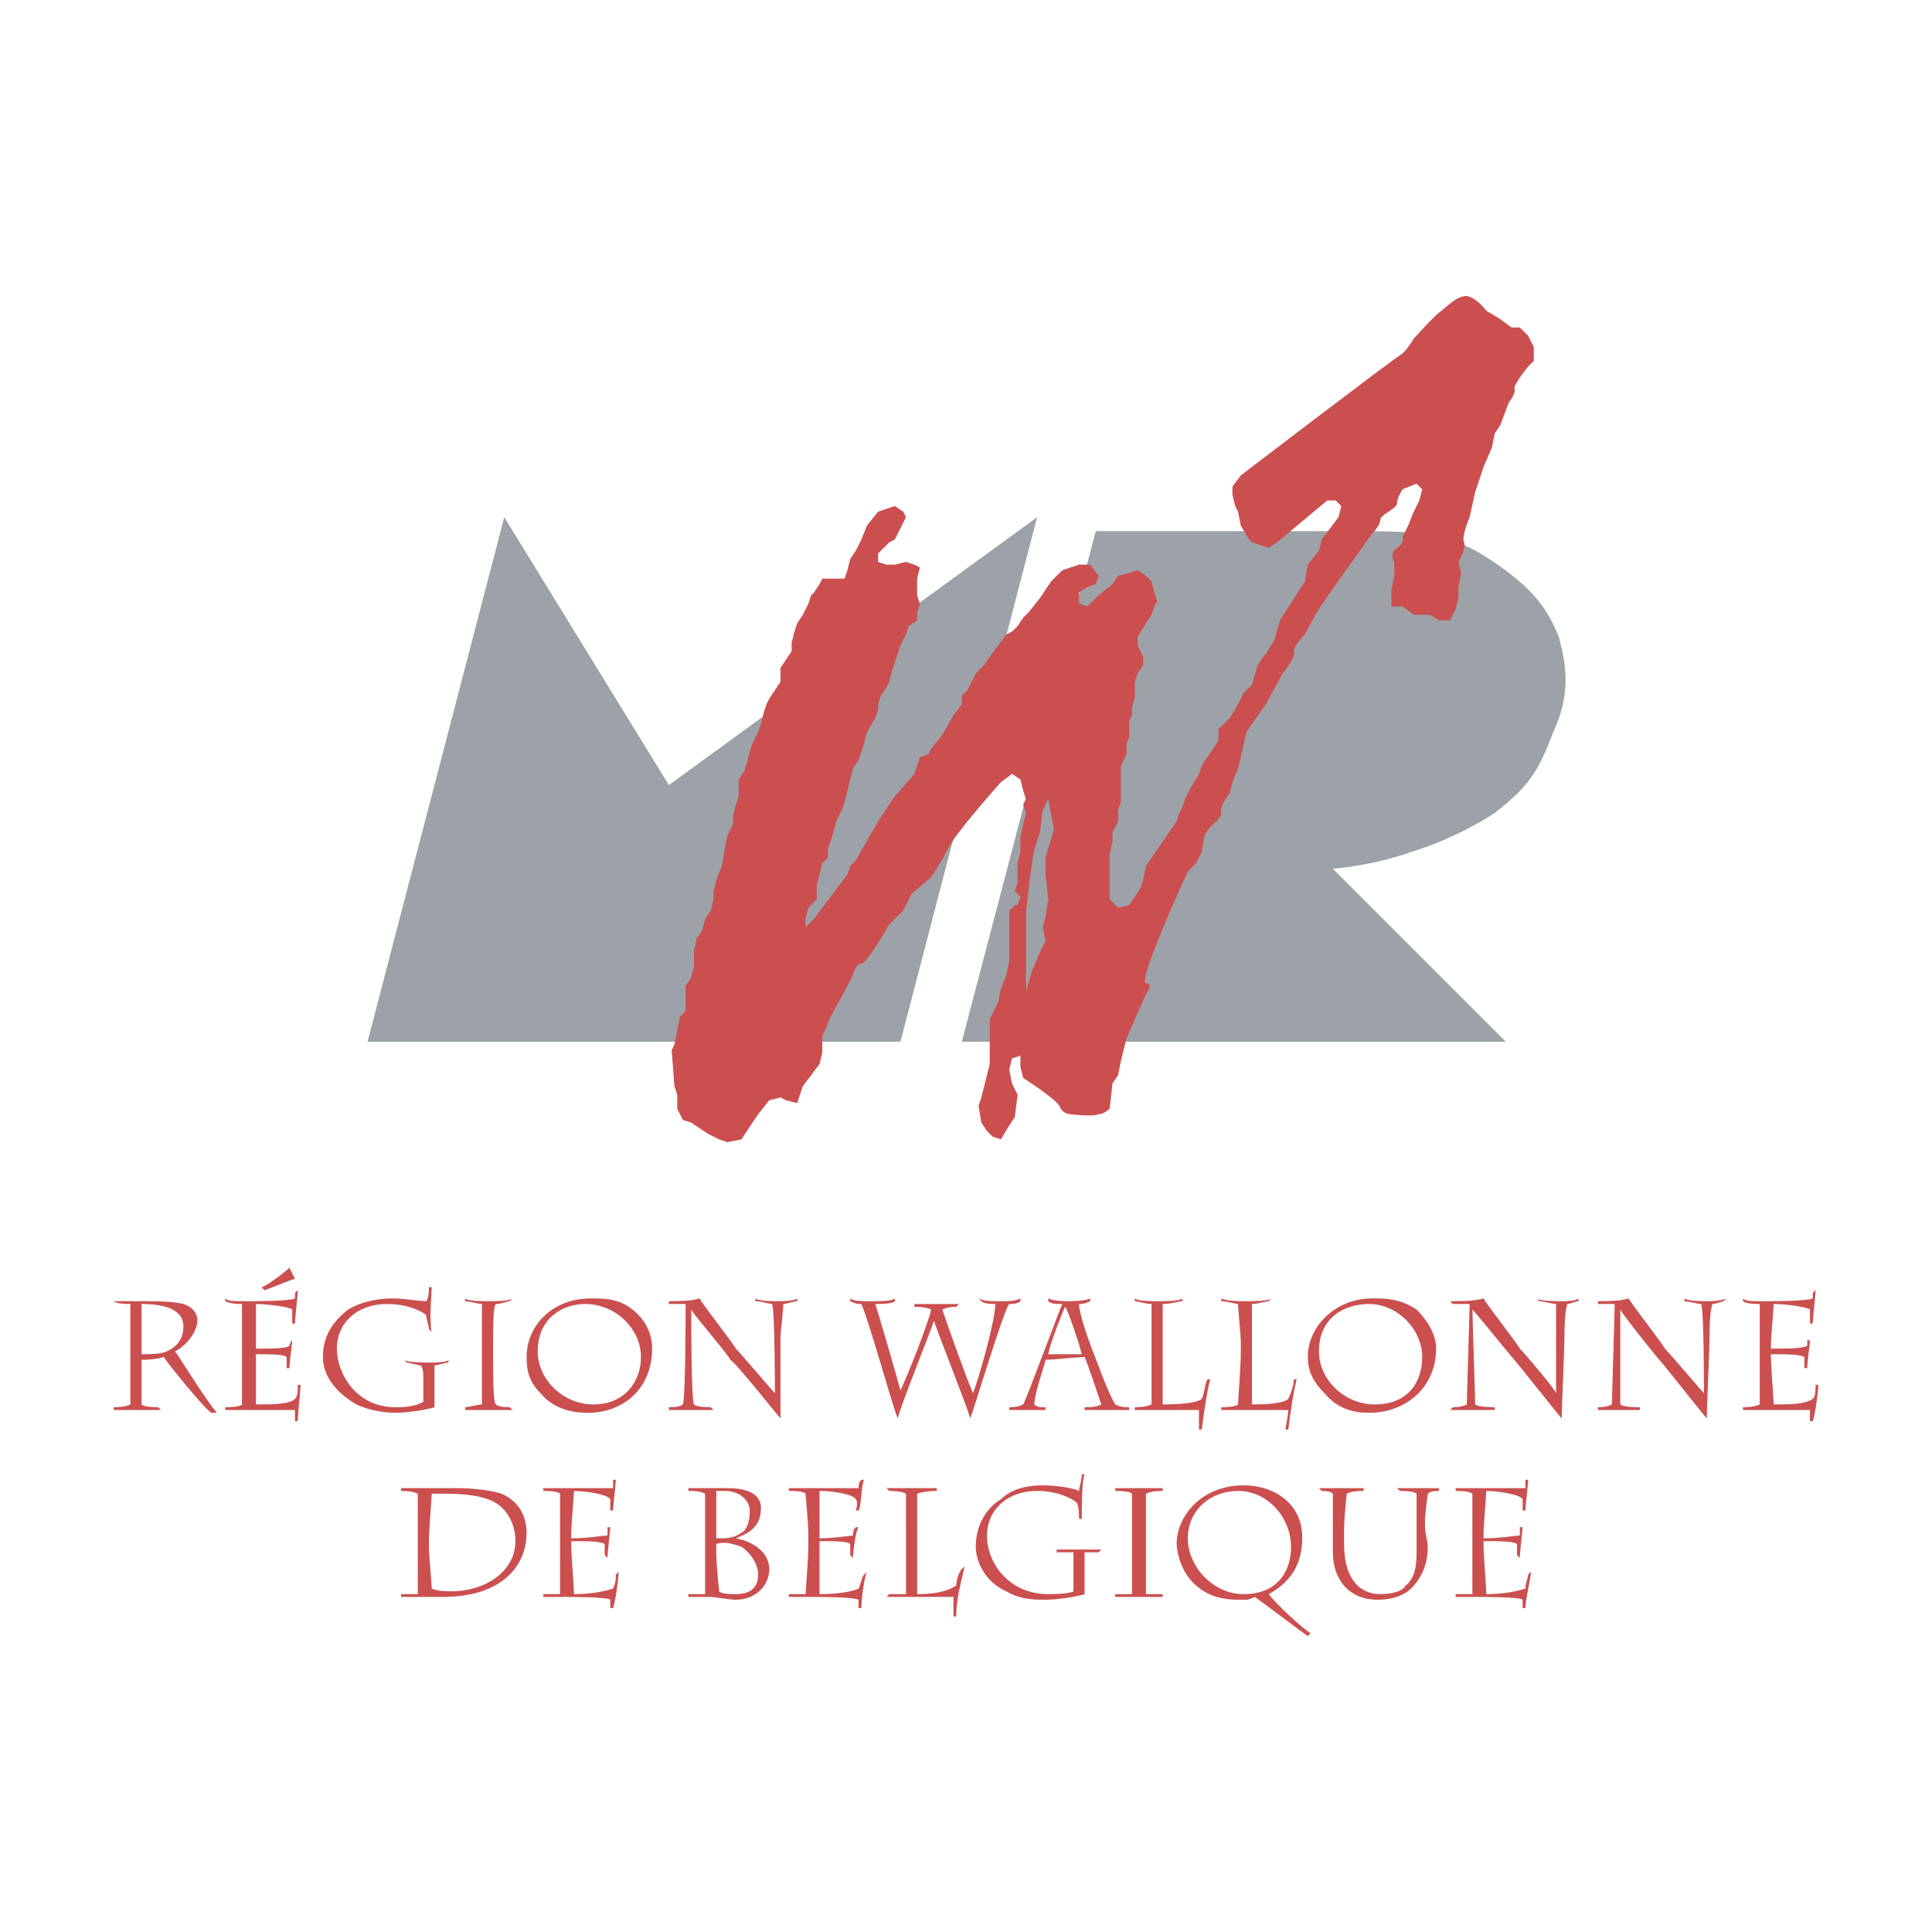 <svg xmlns="http://www.w3.org/2000/svg" width="2500" height="2500" viewBox="0 0 192.756 192.756"><g fill-rule="evenodd" clip-rule="evenodd"><path fill="#fff" d="M0 0h192.756v192.756H0V0z"/><path d="M36.669 103.934l13.64-52.333 16.423 26.723 36.744-26.723-13.64 52.333H36.669zM109.322 52.993L95.96 103.934h54.28l-17.258-17.259s3.896-.278 7.795-1.67c3.617-1.113 6.68-2.784 8.35-3.897 3.619-2.784 4.455-4.454 5.846-8.073 1.67-3.619 1.393-6.402.557-9.464-1.113-2.784-2.504-4.732-6.123-7.237-4.732-3.34-7.516-3.34-15.031-3.34h-25.054v-.001z" fill="#9ca2a7"/><path d="M152.469 33.507l-.836-.835h-.836l-1.113-.835-1.391-.835s-.836-1.113-1.67-1.392c-.557-.278-1.393.278-1.393.278s-.836.557-1.393 1.113c-.557.279-2.783 2.784-2.783 2.784s-.834 1.392-1.391 1.67c-.557.279-15.867 11.97-15.867 11.97l-.836 1.114v.835l.279 1.113.277.557.279 1.392.836 1.392.277.278 1.67.557.836-.557 5.01-4.175h.836l.557.557-.279 1.114-1.67 2.227-.277 1.113-1.115 1.392-.277 1.67-2.506 3.897-.557 1.949-.834 1.392-.279.278-.557.835-.557 1.949-.836.835-.557 1.114-.834 1.392-1.113 1.113v1.113l-1.67 2.505-.279.835-.834 1.392-.557 1.113-.279.835-.279.557-.277.835-3.062 4.454-.277 1.392-.279.835-1.113 1.67-1.113.278-.836-.835v-4.454l.279-1.392v-.835l.557-1.113V80.83l.279-.835V76.376l.557-1.113v-1.114l.277-.557v-1.67l.279-.557v-.835l.277-.835v-1.67l.279-.835.557-.835v-.835l-.557-1.113v-.837l.834-1.392.557-.835.279-.835.277-.557-.277-.835-.279-1.113-.557-.557-.834-.557-.836.279-1.113.278-.557.835-1.393 1.113-1.113 1.113-.834-.278v-1.113l.834-.557.836-.278.277-.835-.834-1.114h-1.113l-1.67.557-1.115 1.114-1.113 1.67-1.113 1.392-.557.557-.557.835-.557.557-.557.278-.834 1.114-.836 1.113-.557.835-.836.835-.556 1.114-.278.557-.557.557v.835l-.835 1.113-1.113 1.948-1.114 1.392-.278.557-.835.278-.279.835-.278.835-1.948 2.227-1.67 2.505-2.227 3.897-.557.557-.278.835-3.34 4.454-.835.835v-.835l.278-1.113.835-.835v-1.392l.278-1.114.278-1.113.557-.557v-.835l.278-.835.278-.835.278-1.113.557-1.113.278-.835.278-1.113.278-1.113.279-1.113.557-.835.278-.835.278-.835.278-1.113.835-1.392.278-.835v-.557l.278-.835.557-.835.278-.557.278-1.114.278-.835.278-.835.278-.835.557-1.114.278-.835.835-.557v-.835l.279-.835-.279-.835v-1.67l.279-1.114-.557-.278-.835-.278-1.113.278h-.835l-.835-.278v-.837l.557-.557.557-.557.557-.278.278-.557.278-.557.557-1.113-.278-.557-.835-.557-.835.279-.835.278-1.114 1.392-.557 1.392-.557 1.113-.557.835-.278 1.113-.278.835h-2.227l-.278.557-.557.835-.278.278-.275.836-.557 1.114-.557.835-.278.835-.278 1.114v.835l-.557.835-.557.835v1.392l-.557.835-.557.835-.278.557-.278.835-.278 1.113-.278.835-.557 1.113-.278.835-.278 1.113-.278.835-.557.835v1.67l-.278.835-.278 1.114v.835l-.557 1.114-.279 1.392-.279 1.67-.557 1.392-.278 1.113v.835l-.278 1.113-.557.835-.278 1.113-.557.835-.278 1.114V96.417l-.278 1.113-.557.834v2.506l-.557.557-.557 2.783-.278.557.278 3.619.278.836v1.391l.557 1.113.835.279 1.67 1.113 1.113.557.835.279 1.392-.279 1.67-2.506 1.113-1.391 1.113-.279.557.279 1.113.277.557-1.67.835-1.113.835-1.113.278-1.113v-1.67l.835-1.949 1.67-3.062.557-1.113s.278-1.113.835-1.113 2.784-3.897 2.784-3.897l1.392-1.392.835-1.67 1.949-1.67s1.114-1.67 1.67-2.784c.557-1.392 5.289-6.681 5.289-6.681l1.113-.835.836.557.277 1.113.279.835-.279.557.279.835-.279 1.113-.277 1.392v1.392l-.279 1.113v1.948l-.277.835.557.557-.279.835h-.277l-.557.557v5.011l-.279 1.392-.557 1.393-.277 1.391-.557 1.115-.279.557v4.453l-.277 1.113-.559 2.227-.277.836.277 1.67.559.834.557.557.834.279.836-1.393.557-.834.277-2.227-.557-1.113-.277-1.393.277-1.113.836-.279v1.113l.277 1.115s3.062 1.947 3.619 2.783c.279.834 1.113.834 1.113.834s2.227.279 2.783 0c.557 0 1.113-.557 1.113-.557l.279-2.504.557-.836.279-1.393.557-2.227.834-1.947 1.113-2.506s.836-1.113 0-1.113c-.834-.279 4.176-11.135 4.176-11.135l.836-.835.557-1.113.277-1.67.557-.835s1.113-.835 1.113-1.392c-.277-.557.836-1.949.836-1.949l.277-1.113.557-1.392.279-1.114.557-2.505 1.949-2.783 1.67-3.062s1.391-1.67 1.113-2.227c0-.557 1.113-1.67 1.113-1.67s.834-1.67 1.393-2.505c.277-.557 5.287-7.516 5.287-7.516s.836-.835.836-1.392 1.67-1.113 1.67-1.67c0-.557.557-1.392.557-1.392l1.393-.557.557.557-.279 1.113-.557 1.114-.557 1.392-.557 1.113s.279.557-.557 1.113c-.834.557-.277 1.392-.277 1.392v1.392l-.279 1.392v1.67h1.113l1.113.835h1.67l.836.557h1.113l.557-1.114.277-1.113V58.56l.279-1.392-.279-1.114s.836-1.392.559-1.949c-.279-.557.557-2.505.557-2.505l.557-2.505.834-2.505.836-1.948.277-1.392.557-.835.836-2.227s.834-1.113.557-1.392c0-.557 1.393-2.227 1.393-2.227l.557-.557V34.62l-.558-1.113zm-47.879 56.23l-.279 1.67-.277 1.113.277 1.392-.557 1.113-.834 1.949-.557 1.947v-7.794l.277-2.505.279-2.227.277-1.67.557-1.67.279-2.227.557-1.114.557 3.062-.836 2.784v1.67l.28 2.507zM14.123 134.83v-4.73c3.34 0 4.175 1.113 4.175 2.227 0 1.67-1.114 2.227-1.67 2.504-.557.279-1.67.279-2.505.279v-.28zm-1.114.279v5.01c-.557.279-1.392.279-1.67.279v.277H16.071l-.278-.277c-.278 0-1.392 0-1.67-.279v-4.453c.278 0 1.392 0 2.227-.277.278.557 4.176 5.287 4.732 5.566h.557c-1.392-1.67-3.897-5.846-4.176-6.125 1.114-.557 2.227-1.947 2.227-3.061 0-.836-.557-1.393-1.392-1.67-1.114-.279-2.784-.279-4.175-.279h-2.784c.278.279 1.392.279 1.67.279v5.01zM29.432 127.594c-.278 0-2.784 1.113-3.062 1.113l-.278-.279c.278 0 2.227-1.391 2.784-1.947l.556 1.113zm-5.289 6.959V130.1c-.278 0-1.113 0-1.67-.279v-.277c.278.277.835.277 1.392.277h1.114c.279 0 3.897 0 4.454-.277v-.557l.278-.279c0 .557-.278 2.783-.278 3.34h-.278v-1.391c-.278-.279-2.505-.557-3.619-.557v4.453c1.392 0 3.062 0 3.34-.279 0 0 0-.277.278-.557 0 .279-.278 2.229-.278 2.785h-.278v-1.113c-.278-.279-1.67-.279-3.062-.279v5.009c1.67 0 3.34 0 3.897-.557.278-.277.278-.834.278-1.391h.278c0 .557-.278 2.783-.278 3.619h-.278v-1.115h-6.959v-.277c.278 0 1.392 0 1.67-.279V134.553h-.001zM42.237 137.615c0-.557 0-1.113-.278-1.393-.278 0-1.113-.277-1.392-.277l-.278-.279c.278.279 2.227.279 2.505.279s1.949 0 1.949-.279v.279c-.278 0-1.114.277-1.392.277v4.176c-.835.277-2.783.557-3.897.557-1.113 0-2.784-.279-3.897-.836-1.948-1.113-3.34-2.783-3.34-4.73 0-2.229 1.113-3.619 2.505-4.732 1.392-.836 3.062-1.113 4.454-1.113 1.114 0 2.784.277 3.34.277.278-.277.278-1.113.278-1.393h.278c0 .559-.278 3.342 0 4.455l-.278-.279c0-.277-.278-1.113-.278-1.391-.278-.279-1.67-1.113-3.897-1.113-3.062 0-5.01 1.947-5.01 4.453s1.948 5.846 5.845 5.846c.557 0 1.949 0 2.784-.557v-2.227h-.001zM48.083 134.273v-4.174c-.278 0-1.392-.279-1.67-.279v-.277c.278.277 1.67.277 2.227.277.835 0 2.227 0 2.505-.277l-.278.277c-.279 0-.835.279-1.392.279-.278.277-.278 2.227-.278 4.174v.836c0 2.227 0 4.732.278 5.01.278.279 1.113.279 1.392.279l.278.277H46.413v-.277c.278 0 1.392-.279 1.67-.279v-5.846zM59.217 140.119c-3.062 0-5.567-2.504-5.567-5.289 0-3.34 2.505-4.73 4.731-4.73 3.062 0 5.567 2.504 5.567 5.289.001 2.504-1.669 4.73-4.731 4.73zm-.557.836c3.619 0 6.402-2.506 6.402-6.402 0-1.393-.557-2.783-1.948-3.896s-2.784-1.113-4.175-1.113c-3.897 0-6.402 2.783-6.402 5.846 0 1.391.278 2.504 1.392 3.617 1.391 1.669 3.339 1.948 4.731 1.948zM66.732 129.82c.835 0 2.227 0 3.062-.277.278.557 3.34 4.453 3.619 5.01.557.557 3.619 4.176 3.897 4.453 0-.834 0-8.072-.278-8.906-.278 0-1.113-.279-1.67-.279v-.277c.278.277 1.948.277 2.227.277s1.67 0 1.949-.277v.277c-.278 0-1.113.279-1.392.279 0 .834-.278 2.783-.278 3.34v8.072c-.278-.279-4.454-5.566-5.01-5.846 0-.277-3.619-4.453-3.897-5.01 0 .834 0 8.906.278 9.463.278.279 1.392.279 1.67.279l.278.277h-4.454v-.277c.278 0 1.114 0 1.392-.279.278-.557.278-9.463.278-10.02h-1.67v-.279h-.001zM89.28 129.82c-.278.279-1.392.279-1.948.279.278.834 2.227 7.516 2.505 8.629.557-1.113 2.784-6.682 3.062-8.072-.557-.279-1.392-.279-1.67-.279v-.277h4.454l-.278.277c-.278 0-.835 0-1.392.279.278.834 2.227 6.402 3.062 8.35.557-1.391 2.227-7.236 2.227-8.906-.277 0-1.113 0-1.393-.279l-.277-.277c.557.277 1.113.277 2.227.277.836 0 1.393 0 1.949-.277v.277c-.279.279-.836.279-1.113.279-.557.557-3.619 10.855-3.898 11.412-.278-1.113-3.062-8.072-3.619-9.742-.557 1.67-3.062 7.793-3.619 9.742-.557-1.393-2.784-9.465-3.619-11.412-.278 0-.557 0-1.114-.279v-.277c.279.277 1.114.277 1.949.277 1.114 0 2.227 0 2.505-.277v.276zM107.93 135.109h-3.34c0-.557 1.393-4.176 1.67-4.732.279.279 1.392 3.619 1.67 4.732zm.279 5.567h4.454v-.277c-.557 0-.834 0-1.393-.279-.834-1.391-1.67-3.896-2.227-5.289-.557-1.391-1.391-3.896-1.391-4.73.277 0 .557 0 1.113-.279v-.277c-.557.277-1.949.277-2.227.277-.279 0-1.393 0-1.949-.277v.277c.277.279.836.279 1.393.279-.279.557-3.342 8.906-3.898 10.02-.557.279-1.113.279-1.391.279v.277h3.617v-.277c-.557 0-.834 0-1.113-.279 0-1.113 1.113-4.174 1.113-4.453.557 0 3.342-.277 3.898-.277.277.557 1.391 3.896 1.67 4.73-.557.279-1.113.279-1.67.279v.276h.001zM114.889 133.996V130.1c-.557 0-1.391-.279-1.67-.279v-.277c.279.277 1.67.277 2.227.277.836 0 2.227 0 2.506-.277v.277c-.279 0-1.113.279-1.949.279v10.02c2.506 0 3.619-.277 3.898-.557.277-.557.277-1.391.557-1.947h.277c-.277 1.113-.557 2.783-.834 5.01h-.279v-1.949H113.219v-.277c.279 0 1.113 0 1.67-.279v-6.125zM123.797 133.996c0-.836-.279-3.34-.279-3.896-.277 0-1.113-.279-1.67-.279v-.277c.557.277 1.67.277 2.506.277.557 0 2.227 0 2.506-.277l-.279.277c-.277 0-1.113.279-1.67.279v10.02c2.506 0 3.34-.277 3.619-.557.277-.557.557-1.391.557-1.947h.277c-.277 1.113-.557 2.783-.834 5.01h-.279c0-.277.279-1.393.279-1.949h-6.682v-.277c.279 0 1.393 0 1.67-.279 0-.557.279-3.617.279-5.289v-.836zM137.158 140.119c-3.062 0-5.566-2.504-5.566-5.289 0-3.34 2.504-4.73 5.01-4.73 2.783 0 5.289 2.504 5.289 5.289 0 2.504-1.393 4.73-4.733 4.73zm-.556.836c3.619 0 6.68-2.506 6.68-6.402 0-1.393-.834-2.783-1.947-3.896-1.67-1.113-3.062-1.113-4.455-1.113-3.617 0-6.402 2.783-6.402 5.846 0 1.391.557 2.504 1.672 3.617 1.389 1.669 3.059 1.948 4.452 1.948zM144.674 129.82c.834 0 2.506 0 3.34-.277.279.557 3.34 4.453 3.619 5.01.557.557 3.619 4.176 3.619 4.453V130.1c-.279 0-1.393-.279-1.67-.279l-.279-.277c.279.277 1.949.277 2.506.277.277 0 1.391 0 1.67-.277v.277c-.279 0-.836.279-1.113.279-.279.834-.279 2.783-.279 3.34 0 .834-.277 7.236-.277 8.072-.279-.279-4.455-5.566-4.732-5.846-.279-.277-3.619-4.453-4.176-5.01 0 .834.279 8.906.279 9.463.277.279 1.67.279 1.947.279v.277h-4.454l.277-.277c.279 0 .836 0 1.393-.279 0-.557.279-9.463.279-10.02h-1.672l-.277-.279zM159.428 129.82c.834 0 2.227 0 3.061-.277.279.557 3.342 4.453 3.619 5.01.557.557 3.619 4.176 3.896 4.453 0-.834 0-8.072-.277-8.906-.279 0-1.393-.279-1.67-.279v-.277c.277.277 1.947.277 2.227.277.277 0 1.391 0 1.949-.277l-.279.277s-.836.279-1.113.279c-.279.834-.279 2.783-.279 3.34 0 .834-.277 7.236-.277 8.072-.279-.279-4.453-5.566-4.732-5.846-.277-.277-3.619-4.453-3.896-5.01v9.463c.277.279 1.67.279 1.947.279v.277H159.43v-.277c.277 0 .834 0 1.391-.279 0-.557.279-9.463.279-10.02h-1.67v-.279h-.002zM175.572 134.553V130.1c-.279 0-1.393 0-1.67-.279v-.277c.277.277.834.277 1.391.277h.836c.557 0 4.176 0 4.732-.277v-.557l.277-.279c0 .557-.277 2.783-.277 3.34h-.279v-1.391c-.277-.279-2.506-.557-3.619-.557 0 .277-.277 3.34-.277 4.174v.279c1.67 0 3.062 0 3.619-.279v-.557h.277c0 .279-.277 2.229-.277 2.785h-.279v-1.113c-.557-.279-1.67-.279-3.34-.279v.279c0 .834.277 4.453.277 4.73 1.672 0 3.062 0 3.898-.557.277-.277.277-.834.277-1.391h.279c0 .557-.279 2.783-.557 3.619h-.279v-1.115h-6.68v-.277c.277 0 1.113 0 1.67-.279V134.553h.001zM42.793 153.48c0-.557.278-4.174.278-4.453h1.392c2.227 0 4.175.279 5.289 1.113 1.114.836 1.67 2.227 1.67 3.619 0 3.062-3.062 5.01-6.402 5.01-.278 0-1.392 0-1.949-.277 0-.557-.278-3.34-.278-4.176v-.836zm-1.113.557v5.012h-1.67v.277h4.175c5.845 0 8.351-3.061 8.351-6.402 0-1.391-.557-3.061-2.505-3.896-.835-.277-2.505-.557-4.454-.557H40.01v.279c.278 0 1.113 0 1.67.277v5.01zM55.876 153.203v-4.176c-.278-.277-1.392-.277-1.67-.277v-.279h6.959v-.836h.279c0 .279-.279 2.785-.279 3.062h-.278v-1.113c-.278-.557-2.784-.834-3.619-.834 0 .277-.278 3.34-.278 4.453v.277c1.67 0 3.062-.277 3.619-.277v-.836h.278c0 .279-.278 2.506-.278 3.062l-.278-.277v-1.115c-.557-.277-1.67-.277-3.34-.277v.277c0 1.115.278 4.455.278 5.012 1.67 0 3.062-.279 3.897-.557.279-.557.279-1.113.279-1.393l.278-.277c0 .557-.278 2.783-.557 3.617h-.278v-.834c-.278-.279-3.897-.279-4.454-.279h-2.227v-.277h1.67V153.203h-.001zM71.464 154.037c.835-.277 1.67 0 2.505.279.835.557 1.67 1.67 1.67 2.783s-.557 1.949-2.227 1.949c-.557 0-1.392 0-1.67-.279 0-.277-.278-2.504-.278-3.896v-.836zm-1.113 0v5.012h-1.67v.277h2.227c.279 0 1.949.279 2.505.279 1.949 0 3.34-1.393 3.34-3.062s-1.67-2.783-3.34-3.062c.557-.277 1.67-.557 2.227-1.67.278-.557.278-1.113.278-1.391 0-.836-.557-1.949-3.34-1.949h-3.897v.279c.557 0 1.113 0 1.67.277v5.01zm1.113-1.391v-3.896h.835c1.67 0 2.505 1.113 2.505 1.947 0 1.113-.278 1.949-.835 2.227-.835.557-1.392.557-2.505.557v-.835zM80.65 153.203c0-1.393-.278-3.896-.278-4.176-.278-.277-1.113-.277-1.67-.277v-.279h6.96c0-.279 0-.557.278-.836h.278c-.278.279-.278 2.785-.557 3.062h-.278s.278-.834 0-1.113c-.278-.557-2.505-.834-3.619-.834v4.73c1.392 0 3.062-.277 3.34-.277 0-.279 0-.557.278-.836h.278c-.278.279-.557 2.506-.557 3.062l-.279-.277v-1.115c-.278-.277-1.67-.277-3.062-.277v5.289c1.948 0 3.34-.279 3.897-.557.278-.557.278-1.113.557-1.393l.278-.277c-.278.557-.557 2.783-.557 3.617h-.278v-.834c-.557-.279-3.897-.279-4.454-.279H78.7v-.277h1.67c0-.279.278-3.34.278-5.012v-.834h.002zM90.393 152.646v-3.619c-.557-.277-1.392-.277-1.67-.277l-.278-.279h5.01v.279c-.278 0-1.113 0-1.949.277v10.021c2.506 0 3.341-.557 3.897-.836 0-.557.278-1.391.557-1.67l.278-.277c-.278 1.391-.835 3.061-.835 5.01h-.278v-1.949h-6.681l.278-.277h1.67v-6.403h.001zM107.096 156.266v-1.393h-1.67v-.279h4.454l-.279.279h-1.391v4.176c-.836.277-2.783.557-3.898.557-1.113 0-2.504 0-3.896-.836-1.947-.834-3.062-2.783-3.062-4.453 0-2.227 1.115-3.896 2.506-4.732 1.113-1.113 2.783-1.393 4.176-1.393s3.062.279 3.619.559c0-.279.277-1.115.277-1.672h.279c-.279.557-.279 3.342-.279 4.455h-.277c0-.279 0-1.393-.279-1.67 0 0-1.391-1.113-3.896-1.113-3.062 0-5.01 1.947-5.01 4.453 0 2.783 2.227 5.846 6.123 5.846.277 0 1.949 0 2.506-.279v-2.505h-.003zM112.941 152.924v-3.896c-.279-.277-1.393-.277-1.672-.277v-.279H116.002v.279c-.277 0-1.113 0-1.67.277v10.021h1.67v.277h-4.733v-.277h1.672v-6.125zM124.074 159.049c-3.061 0-5.566-2.783-5.566-5.568 0-2.783 2.227-4.73 5.01-4.73 3.062 0 5.289 2.783 5.289 5.566 0 2.505-1.391 4.732-4.733 4.732zm6.682 3.896c-.557-.277-3.34-2.783-4.176-3.896 2.506-1.393 3.34-3.34 3.34-5.568 0-.557 0-2.227-1.391-3.617-1.113-1.113-2.783-1.672-4.455-1.672-4.174 0-6.68 3.062-6.68 5.846 0 .557.277 2.506 1.67 3.898 1.393 1.391 3.062 1.67 4.453 1.67h.836c.279 0 .836-.279.836-.279.834.557 4.453 3.342 5.287 3.898l.28-.28zM134.096 154.037c0 3.619 1.67 5.012 3.619 5.012 1.113 0 2.227-.279 2.506-.836 1.113-.834 1.113-2.504 1.113-3.619v-1.67-3.896c-.279-.277-1.393-.277-1.67-.277l-.279-.279h4.176v.279c-.279 0-.836 0-1.113.277 0 0-.279 2.227-.279 2.506v.834c0 .557.279 1.393.279 1.949 0 1.67-.557 3.062-1.67 4.176-.557.557-1.67 1.113-3.34 1.113-2.785 0-4.455-1.949-4.455-4.732v-2.506-3.34c-.277-.277-.834-.277-1.113-.277l-.277-.279h4.454v.279c-.557 0-1.113 0-1.67.277 0 0-.279 2.227-.279 3.619v1.39h-.002zM146.9 153.203v-4.176c-.277-.277-1.393-.277-1.67-.277v-.279h6.959v-.836h.279c0 .279-.279 2.785-.279 3.062h-.279v-1.113c-.277-.557-2.783-.834-3.617-.834 0 .277-.279 3.34-.279 4.453v.277c1.67 0 3.062-.277 3.619-.277v-.836h.277c0 .279-.277 2.506-.277 3.062l-.279-.277v-1.115c-.557-.277-1.67-.277-3.34-.277v.277c0 1.115.279 4.455.279 5.012 1.67 0 3.061-.279 3.896-.557 0-.557.279-1.113.279-1.393l.277-.277c0 .557-.557 2.783-.557 3.617h-.279v-.834c-.277-.279-3.896-.279-4.453-.279h-2.227v-.277h1.67V153.203h.001z" fill="#cc4f4f"/></g></svg>